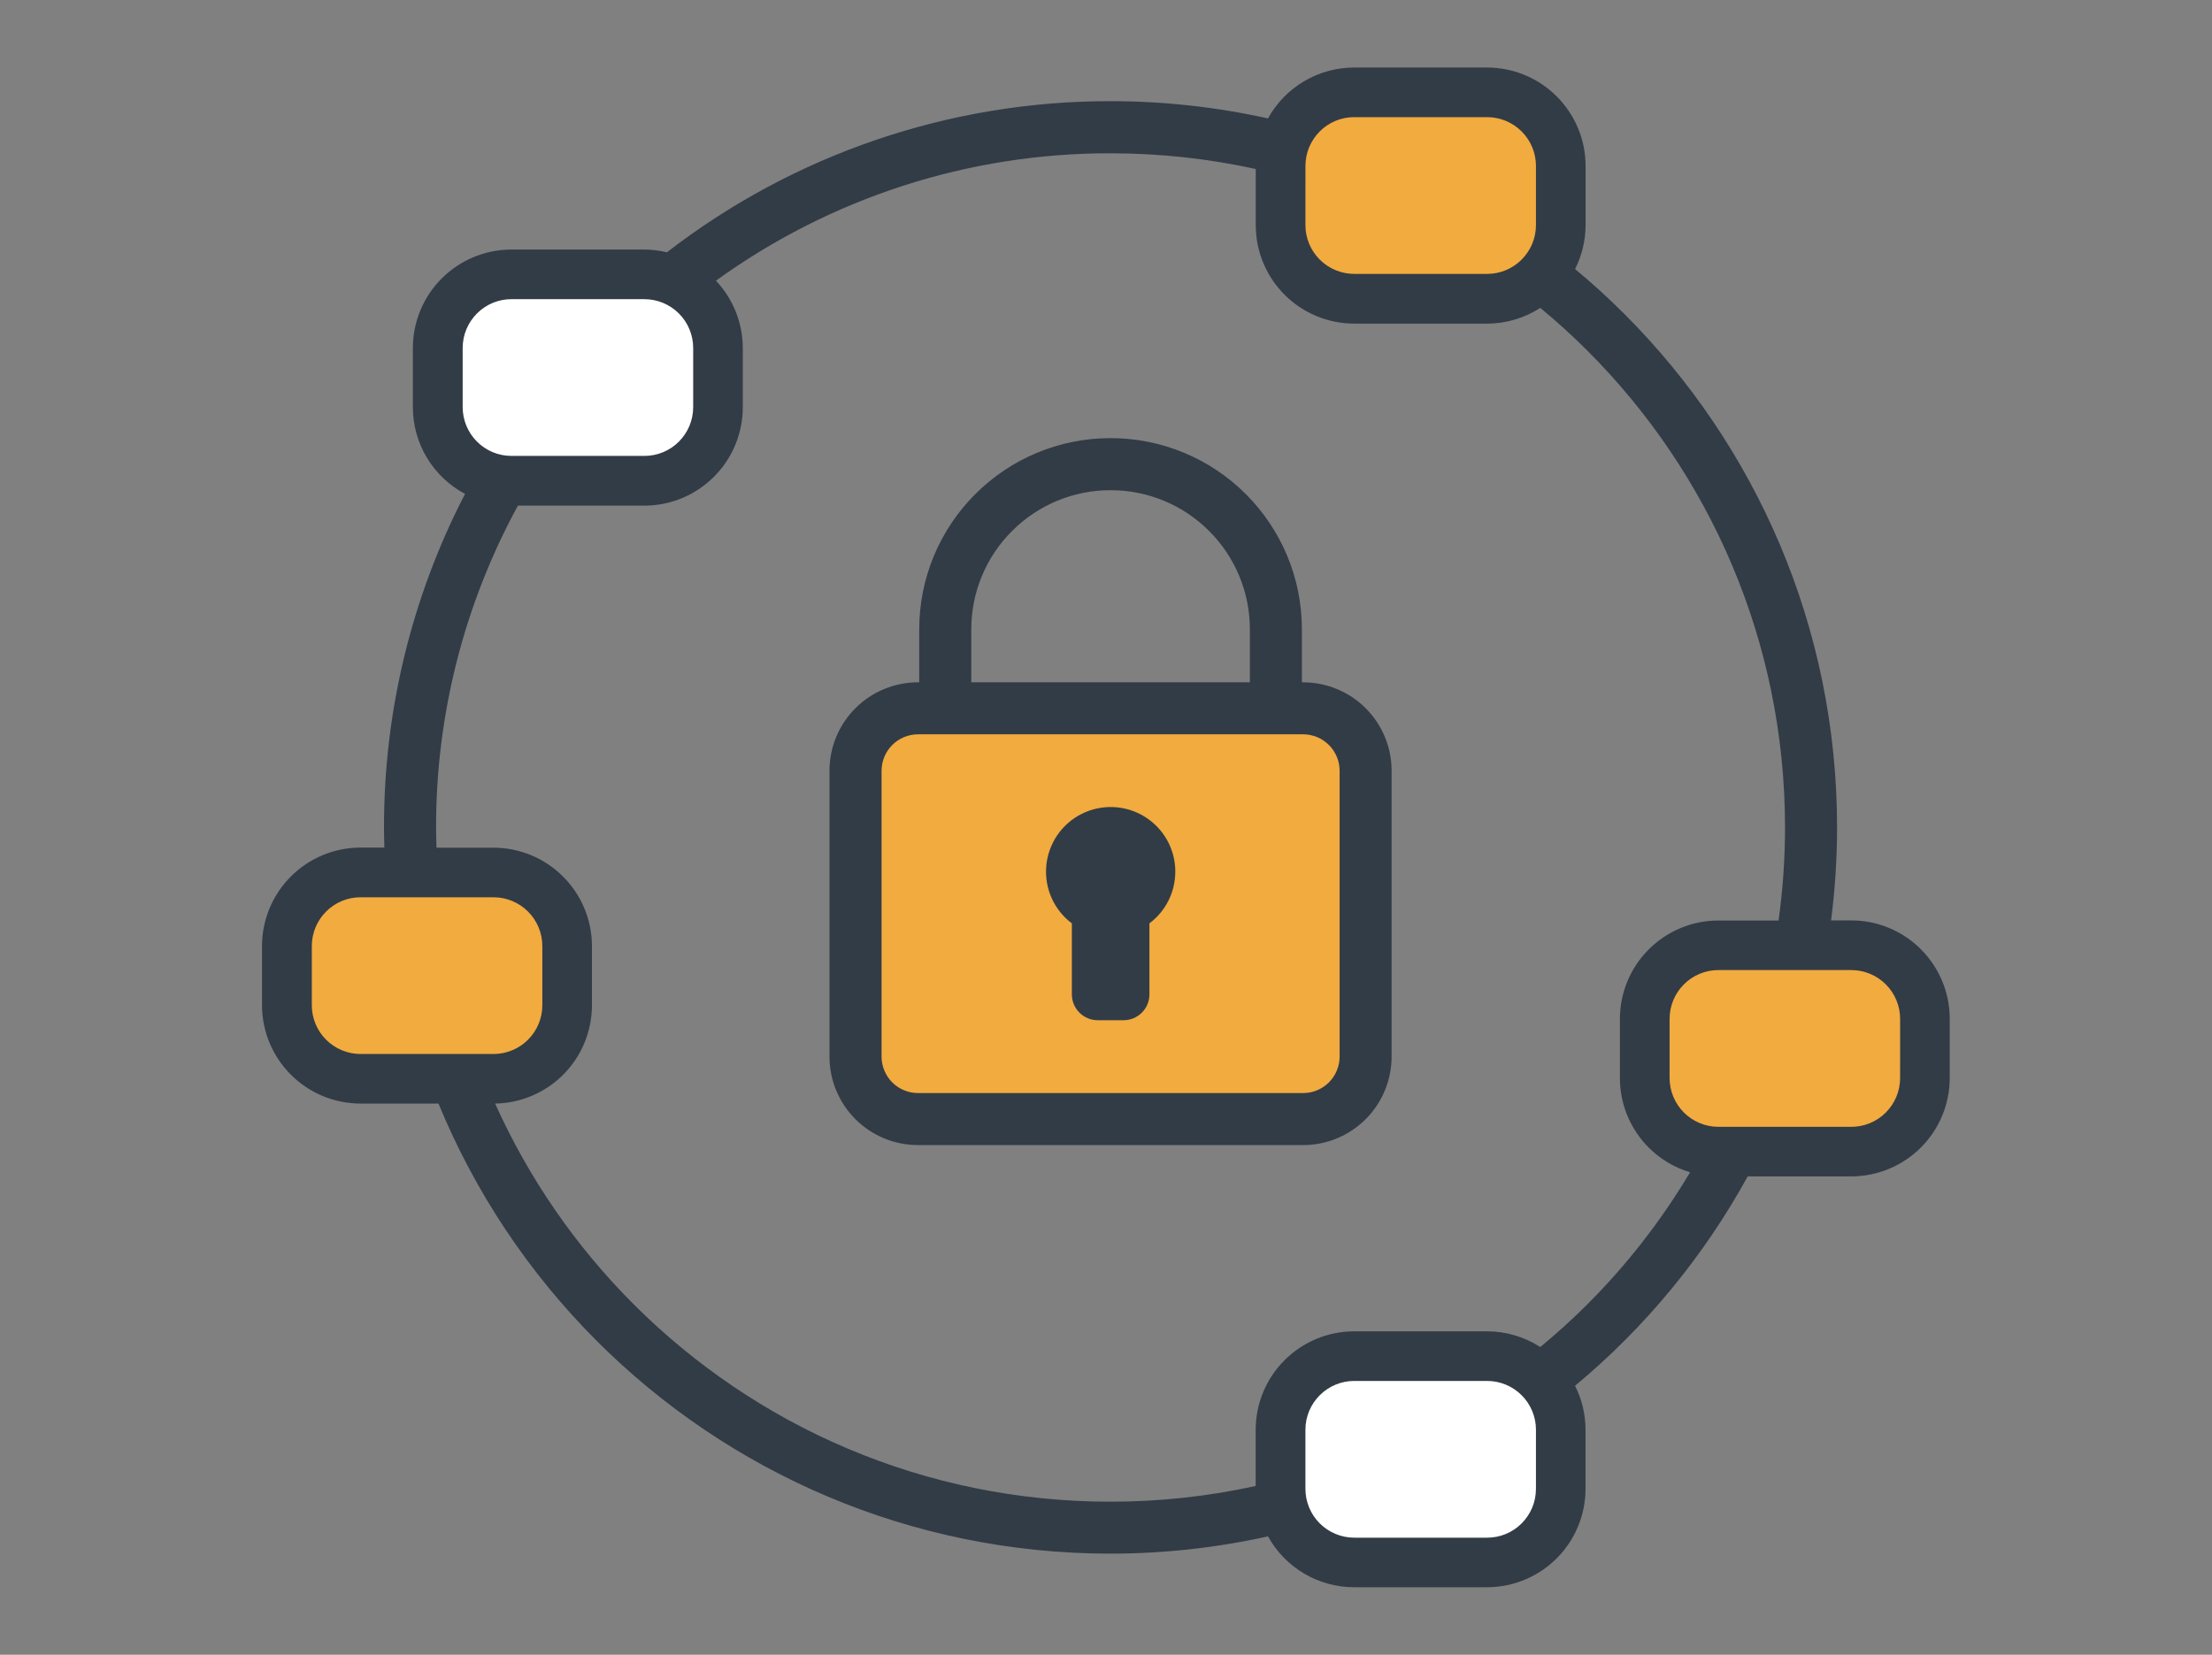 <svg width="147" height="110" viewBox="0 0 147 110" fill="none" xmlns="http://www.w3.org/2000/svg">
<rect x="0" y="0" width="147" height="110" fill="#808080" stroke="none"/>
<path d="M90.754 51.237V70.237C90.753 71.338 90.315 72.393 89.537 73.172C88.758 73.95 87.703 74.388 86.602 74.39H61.008C59.908 74.388 58.852 73.95 58.074 73.172C57.296 72.394 56.858 71.338 56.856 70.238V51.237C56.858 50.136 57.296 49.081 58.074 48.303C58.852 47.524 59.908 47.086 61.008 47.085H86.602C87.703 47.086 88.758 47.524 89.536 48.303C90.315 49.081 90.753 50.136 90.754 51.237ZM123.024 62.832H114.204C112.905 62.832 111.659 63.348 110.74 64.267C109.821 65.186 109.305 66.432 109.305 67.732V71.652C109.306 72.951 109.822 74.197 110.741 75.115C111.659 76.033 112.905 76.549 114.204 76.55H123.024C124.323 76.549 125.569 76.033 126.487 75.115C127.406 74.196 127.922 72.951 127.922 71.652V67.732C127.922 66.432 127.406 65.186 126.487 64.267C125.569 63.348 124.324 62.832 123.024 62.832ZM98.822 6.134H90.002C88.703 6.134 87.457 6.651 86.539 7.57C85.62 8.489 85.104 9.735 85.104 11.034V14.954C85.105 16.253 85.621 17.498 86.54 18.417C87.458 19.335 88.704 19.852 90.003 19.852H98.822C100.121 19.852 101.367 19.335 102.286 18.417C103.204 17.498 103.721 16.253 103.721 14.954V11.034C103.721 9.734 103.205 8.488 102.286 7.569C101.368 6.65 100.122 6.134 98.822 6.134ZM32.791 57.992H23.971C22.672 57.992 21.426 58.508 20.507 59.427C19.588 60.346 19.072 61.592 19.072 62.892V66.812C19.073 68.111 19.589 69.357 20.508 70.275C21.427 71.194 22.673 71.71 23.972 71.71H32.791C34.09 71.709 35.336 71.193 36.254 70.275C37.172 69.356 37.689 68.111 37.689 66.812V62.892C37.689 61.593 37.173 60.346 36.255 59.428C35.336 58.509 34.09 57.992 32.791 57.992Z" fill="#F2AB3F"/>
<path d="M47.72 23.137V27.057C47.72 28.356 47.203 29.603 46.284 30.522C45.365 31.441 44.119 31.957 42.82 31.957H34.002C32.702 31.957 31.456 31.441 30.537 30.522C29.618 29.603 29.102 28.356 29.102 27.057V23.137C29.102 21.837 29.618 20.591 30.537 19.672C31.456 18.753 32.702 18.237 34.002 18.237H42.821C44.12 18.237 45.366 18.753 46.285 19.672C47.203 20.591 47.72 21.837 47.72 23.137ZM98.827 90.147H90.008C88.708 90.147 87.462 90.663 86.543 91.582C85.625 92.501 85.109 93.747 85.109 95.047V98.967C85.109 100.266 85.625 101.512 86.544 102.431C87.463 103.35 88.709 103.866 90.009 103.866H98.827C100.126 103.866 101.372 103.35 102.291 102.431C103.21 101.512 103.727 100.265 103.727 98.966V95.046C103.726 93.747 103.21 92.501 102.291 91.582C101.372 90.664 100.126 90.147 98.827 90.147Z" fill="white"/>
<path d="M86.602 45.356H86.519V41.84C86.519 38.335 85.094 35.144 82.795 32.848C81.615 31.666 80.213 30.729 78.67 30.09C77.127 29.451 75.473 29.123 73.803 29.125C72.133 29.123 70.479 29.451 68.936 30.09C67.393 30.729 65.991 31.666 64.811 32.848C63.629 34.028 62.692 35.429 62.053 36.973C61.414 38.516 61.086 40.17 61.088 41.84V45.356H61.005C60.233 45.356 59.468 45.508 58.755 45.803C58.041 46.099 57.393 46.532 56.847 47.078C56.301 47.624 55.867 48.272 55.572 48.985C55.276 49.699 55.124 50.464 55.124 51.236V70.238C55.124 71.01 55.276 71.775 55.572 72.488C55.867 73.201 56.3 73.85 56.846 74.396C57.392 74.942 58.041 75.375 58.754 75.67C59.467 75.966 60.232 76.118 61.004 76.118H86.599C87.371 76.118 88.136 75.966 88.85 75.671C89.563 75.375 90.211 74.942 90.757 74.396C91.304 73.85 91.737 73.202 92.032 72.488C92.328 71.775 92.48 71.01 92.48 70.238V51.237C92.48 49.677 91.861 48.182 90.758 47.079C89.655 45.976 88.16 45.357 86.6 45.357H86.603L86.602 45.356ZM64.548 41.84C64.546 40.624 64.784 39.42 65.249 38.297C65.715 37.174 66.397 36.154 67.258 35.296C68.117 34.434 69.138 33.752 70.262 33.286C71.386 32.821 72.591 32.583 73.807 32.586C75.023 32.584 76.227 32.822 77.35 33.287C78.473 33.752 79.493 34.435 80.351 35.296C81.212 36.154 81.895 37.174 82.36 38.297C82.825 39.42 83.063 40.624 83.061 41.84V45.356H64.546V41.84H64.548ZM89.025 70.238C89.024 70.88 88.769 71.496 88.315 71.95C87.86 72.404 87.245 72.66 86.602 72.661H61.008C60.366 72.66 59.75 72.404 59.296 71.95C58.841 71.496 58.586 70.88 58.585 70.238V51.237C58.586 50.594 58.841 49.978 59.295 49.524C59.75 49.069 60.366 48.814 61.008 48.813H86.602C87.245 48.814 87.861 49.069 88.315 49.524C88.769 49.978 89.025 50.594 89.025 51.237V70.238ZM78.104 57.944C78.105 58.611 77.951 59.269 77.652 59.865C77.354 60.462 76.92 60.98 76.386 61.38V66.1C76.386 67.05 75.615 67.818 74.668 67.818H72.949C71.999 67.818 71.231 67.047 71.231 66.099V61.38C70.645 60.94 70.181 60.358 69.884 59.689C69.586 59.02 69.465 58.285 69.531 57.556C69.597 56.826 69.848 56.126 70.261 55.521C70.674 54.916 71.234 54.426 71.889 54.099C72.544 53.772 73.272 53.617 74.004 53.65C74.736 53.683 75.447 53.903 76.07 54.288C76.693 54.673 77.207 55.211 77.564 55.851C77.92 56.491 78.107 57.211 78.107 57.944H78.104ZM127.656 63.102C127.048 62.493 126.326 62.01 125.531 61.681C124.736 61.351 123.884 61.182 123.023 61.183H121.685C121.945 59.157 122.083 57.097 122.083 55.002C122.083 41.674 116.676 29.595 107.943 20.865C106.9 19.821 105.809 18.827 104.673 17.885C105.131 16.977 105.37 15.974 105.371 14.957V11.037C105.371 9.232 104.635 7.587 103.452 6.407C102.844 5.798 102.122 5.315 101.327 4.986C100.532 4.657 99.68 4.488 98.82 4.489H89.999C88.828 4.488 87.678 4.802 86.669 5.397C85.66 5.992 84.83 6.847 84.264 7.873C80.828 7.11 77.319 6.725 73.799 6.725C63.13 6.711 52.759 10.245 44.319 16.772C43.825 16.653 43.318 16.591 42.809 16.589H33.989C32.185 16.589 30.539 17.325 29.357 18.508C28.748 19.115 28.265 19.837 27.936 20.631C27.607 21.425 27.437 22.277 27.437 23.137V27.057C27.436 28.243 27.759 29.408 28.369 30.425C28.98 31.442 29.857 32.274 30.905 32.831C27.357 39.681 25.51 47.285 25.52 55C25.52 55.45 25.53 55.896 25.544 56.342H23.964C22.16 56.342 20.514 57.079 19.332 58.261C18.723 58.868 18.241 59.59 17.911 60.384C17.582 61.178 17.412 62.03 17.412 62.89V66.81C17.412 68.615 18.149 70.26 19.332 71.44C19.94 72.048 20.662 72.531 21.457 72.86C22.252 73.189 23.104 73.358 23.964 73.358H29.14C31.57 79.261 35.146 84.624 39.66 89.138C48.393 97.87 60.472 103.277 73.796 103.277C77.317 103.276 80.828 102.891 84.265 102.129C84.831 103.154 85.661 104.008 86.669 104.603C87.677 105.198 88.826 105.511 89.997 105.51H98.817C100.621 105.51 102.267 104.774 103.449 103.592C104.058 102.984 104.54 102.262 104.869 101.468C105.198 100.673 105.368 99.822 105.367 98.962V95.042C105.366 94.026 105.128 93.025 104.673 92.117C109.336 88.239 113.227 83.517 116.144 78.2H123.02C124.825 78.2 126.47 77.464 127.653 76.282C128.262 75.674 128.744 74.952 129.073 74.158C129.402 73.363 129.572 72.512 129.571 71.652V67.732C129.571 65.927 128.835 64.282 127.653 63.102H127.656ZM86.754 11.037C86.754 10.134 87.114 9.332 87.704 8.737C88.006 8.434 88.364 8.195 88.759 8.031C89.154 7.868 89.577 7.785 90.004 7.787H98.823C99.25 7.786 99.673 7.87 100.067 8.033C100.462 8.196 100.82 8.436 101.122 8.738C101.424 9.039 101.664 9.398 101.827 9.792C101.99 10.187 102.074 10.61 102.073 11.037V14.957C102.073 15.859 101.713 16.661 101.122 17.257C100.821 17.559 100.462 17.799 100.068 17.962C99.673 18.125 99.25 18.208 98.823 18.207H90.003C89.576 18.207 89.153 18.124 88.759 17.96C88.364 17.797 88.006 17.558 87.704 17.256C87.402 16.954 87.163 16.596 86.999 16.201C86.836 15.807 86.753 15.384 86.753 14.957L86.754 11.037ZM30.747 23.137C30.747 22.234 31.107 21.432 31.698 20.837C32 20.534 32.358 20.294 32.753 20.131C33.148 19.968 33.571 19.885 33.998 19.887H42.816C43.243 19.886 43.666 19.97 44.06 20.133C44.455 20.296 44.813 20.536 45.115 20.837C45.417 21.139 45.657 21.498 45.82 21.892C45.983 22.287 46.067 22.71 46.066 23.137V27.057C46.066 27.96 45.706 28.762 45.116 29.357C44.815 29.659 44.456 29.899 44.061 30.062C43.666 30.225 43.243 30.308 42.816 30.307H33.997C33.57 30.307 33.147 30.224 32.753 30.061C32.358 29.897 32 29.658 31.698 29.356C31.396 29.054 31.157 28.696 30.993 28.301C30.83 27.907 30.747 27.484 30.747 27.057V23.137ZM21.672 69.114C21.37 68.812 21.13 68.454 20.967 68.059C20.804 67.665 20.721 67.242 20.722 66.815V62.895C20.722 61.992 21.081 61.19 21.672 60.595C21.974 60.292 22.332 60.053 22.727 59.889C23.122 59.726 23.545 59.643 23.972 59.645H32.791C33.218 59.644 33.641 59.728 34.035 59.891C34.43 60.054 34.788 60.294 35.09 60.596C35.392 60.897 35.632 61.256 35.795 61.65C35.958 62.045 36.042 62.468 36.041 62.895V66.815C36.041 67.717 35.681 68.519 35.09 69.114C34.789 69.416 34.43 69.656 34.035 69.819C33.64 69.982 33.217 70.065 32.79 70.064H23.971C23.544 70.064 23.122 69.981 22.727 69.818C22.332 69.655 21.974 69.415 21.672 69.114ZM102.072 98.967C102.072 99.869 101.713 100.671 101.122 101.266C100.821 101.568 100.462 101.808 100.068 101.971C99.673 102.134 99.25 102.217 98.823 102.216H90.003C89.576 102.216 89.153 102.133 88.759 101.969C88.364 101.806 88.006 101.567 87.704 101.265C87.402 100.963 87.163 100.605 86.999 100.21C86.836 99.816 86.753 99.393 86.753 98.966V95.046C86.753 94.144 87.113 93.342 87.705 92.747C88.007 92.444 88.365 92.205 88.76 92.042C89.154 91.879 89.577 91.795 90.004 91.797H98.823C99.25 91.796 99.673 91.88 100.067 92.043C100.462 92.206 100.82 92.446 101.122 92.748C101.424 93.049 101.664 93.408 101.827 93.802C101.99 94.197 102.074 94.62 102.073 95.047L102.072 98.967ZM105.495 86.697C104.496 87.697 103.449 88.64 102.36 89.543C101.305 88.862 100.076 88.499 98.82 88.499H89.999C88.195 88.499 86.549 89.235 85.367 90.417C84.758 91.024 84.275 91.746 83.946 92.54C83.616 93.335 83.447 94.187 83.447 95.047V98.78C80.278 99.474 77.043 99.824 73.799 99.824C61.415 99.824 50.221 94.811 42.107 86.697C38.255 82.846 35.137 78.326 32.904 73.359C34.62 73.331 36.257 72.63 37.461 71.406C38.665 70.182 39.339 68.534 39.338 66.818V62.898C39.338 61.093 38.601 59.448 37.418 58.268C36.811 57.66 36.089 57.177 35.295 56.848C34.501 56.519 33.65 56.349 32.79 56.35H29.007C28.991 55.903 28.982 55.456 28.98 55.009C28.97 47.533 30.84 40.175 34.418 33.612H42.815C44.62 33.612 46.265 32.876 47.445 31.693C48.053 31.085 48.536 30.364 48.865 29.569C49.194 28.775 49.364 27.924 49.363 27.064V23.144C49.362 21.476 48.724 19.872 47.579 18.66C55.206 13.138 64.386 10.173 73.802 10.19C77.118 10.19 80.343 10.553 83.452 11.234V14.964C83.452 16.769 84.188 18.414 85.37 19.594C85.978 20.203 86.701 20.685 87.496 21.014C88.29 21.344 89.143 21.513 90.003 21.512H98.822C100.122 21.512 101.339 21.125 102.362 20.468C103.452 21.367 104.499 22.318 105.498 23.317C113.612 31.434 118.625 42.628 118.625 55.009C118.625 57.107 118.476 59.171 118.196 61.19H114.203C112.398 61.19 110.753 61.926 109.57 63.109C108.962 63.716 108.479 64.438 108.15 65.232C107.821 66.026 107.652 66.878 107.652 67.738V71.658C107.652 73.463 108.388 75.108 109.57 76.288C110.335 77.053 111.278 77.616 112.315 77.926C110.414 81.121 108.123 84.067 105.495 86.697ZM126.273 71.655C126.273 72.557 125.913 73.359 125.323 73.955C125.022 74.257 124.663 74.497 124.268 74.66C123.873 74.823 123.45 74.906 123.023 74.905H114.204C113.777 74.905 113.354 74.822 112.96 74.659C112.565 74.495 112.207 74.256 111.905 73.954C111.603 73.652 111.364 73.294 111.2 72.899C111.037 72.505 110.954 72.082 110.954 71.655V67.735C110.954 66.832 111.314 66.03 111.905 65.435C112.207 65.132 112.565 64.893 112.96 64.73C113.354 64.567 113.777 64.483 114.204 64.485H123.024C123.451 64.484 123.874 64.568 124.268 64.731C124.663 64.894 125.021 65.134 125.323 65.436C125.625 65.737 125.865 66.096 126.028 66.49C126.191 66.885 126.275 67.308 126.274 67.735L126.273 71.655Z" fill="#323C46"/>
</svg>
